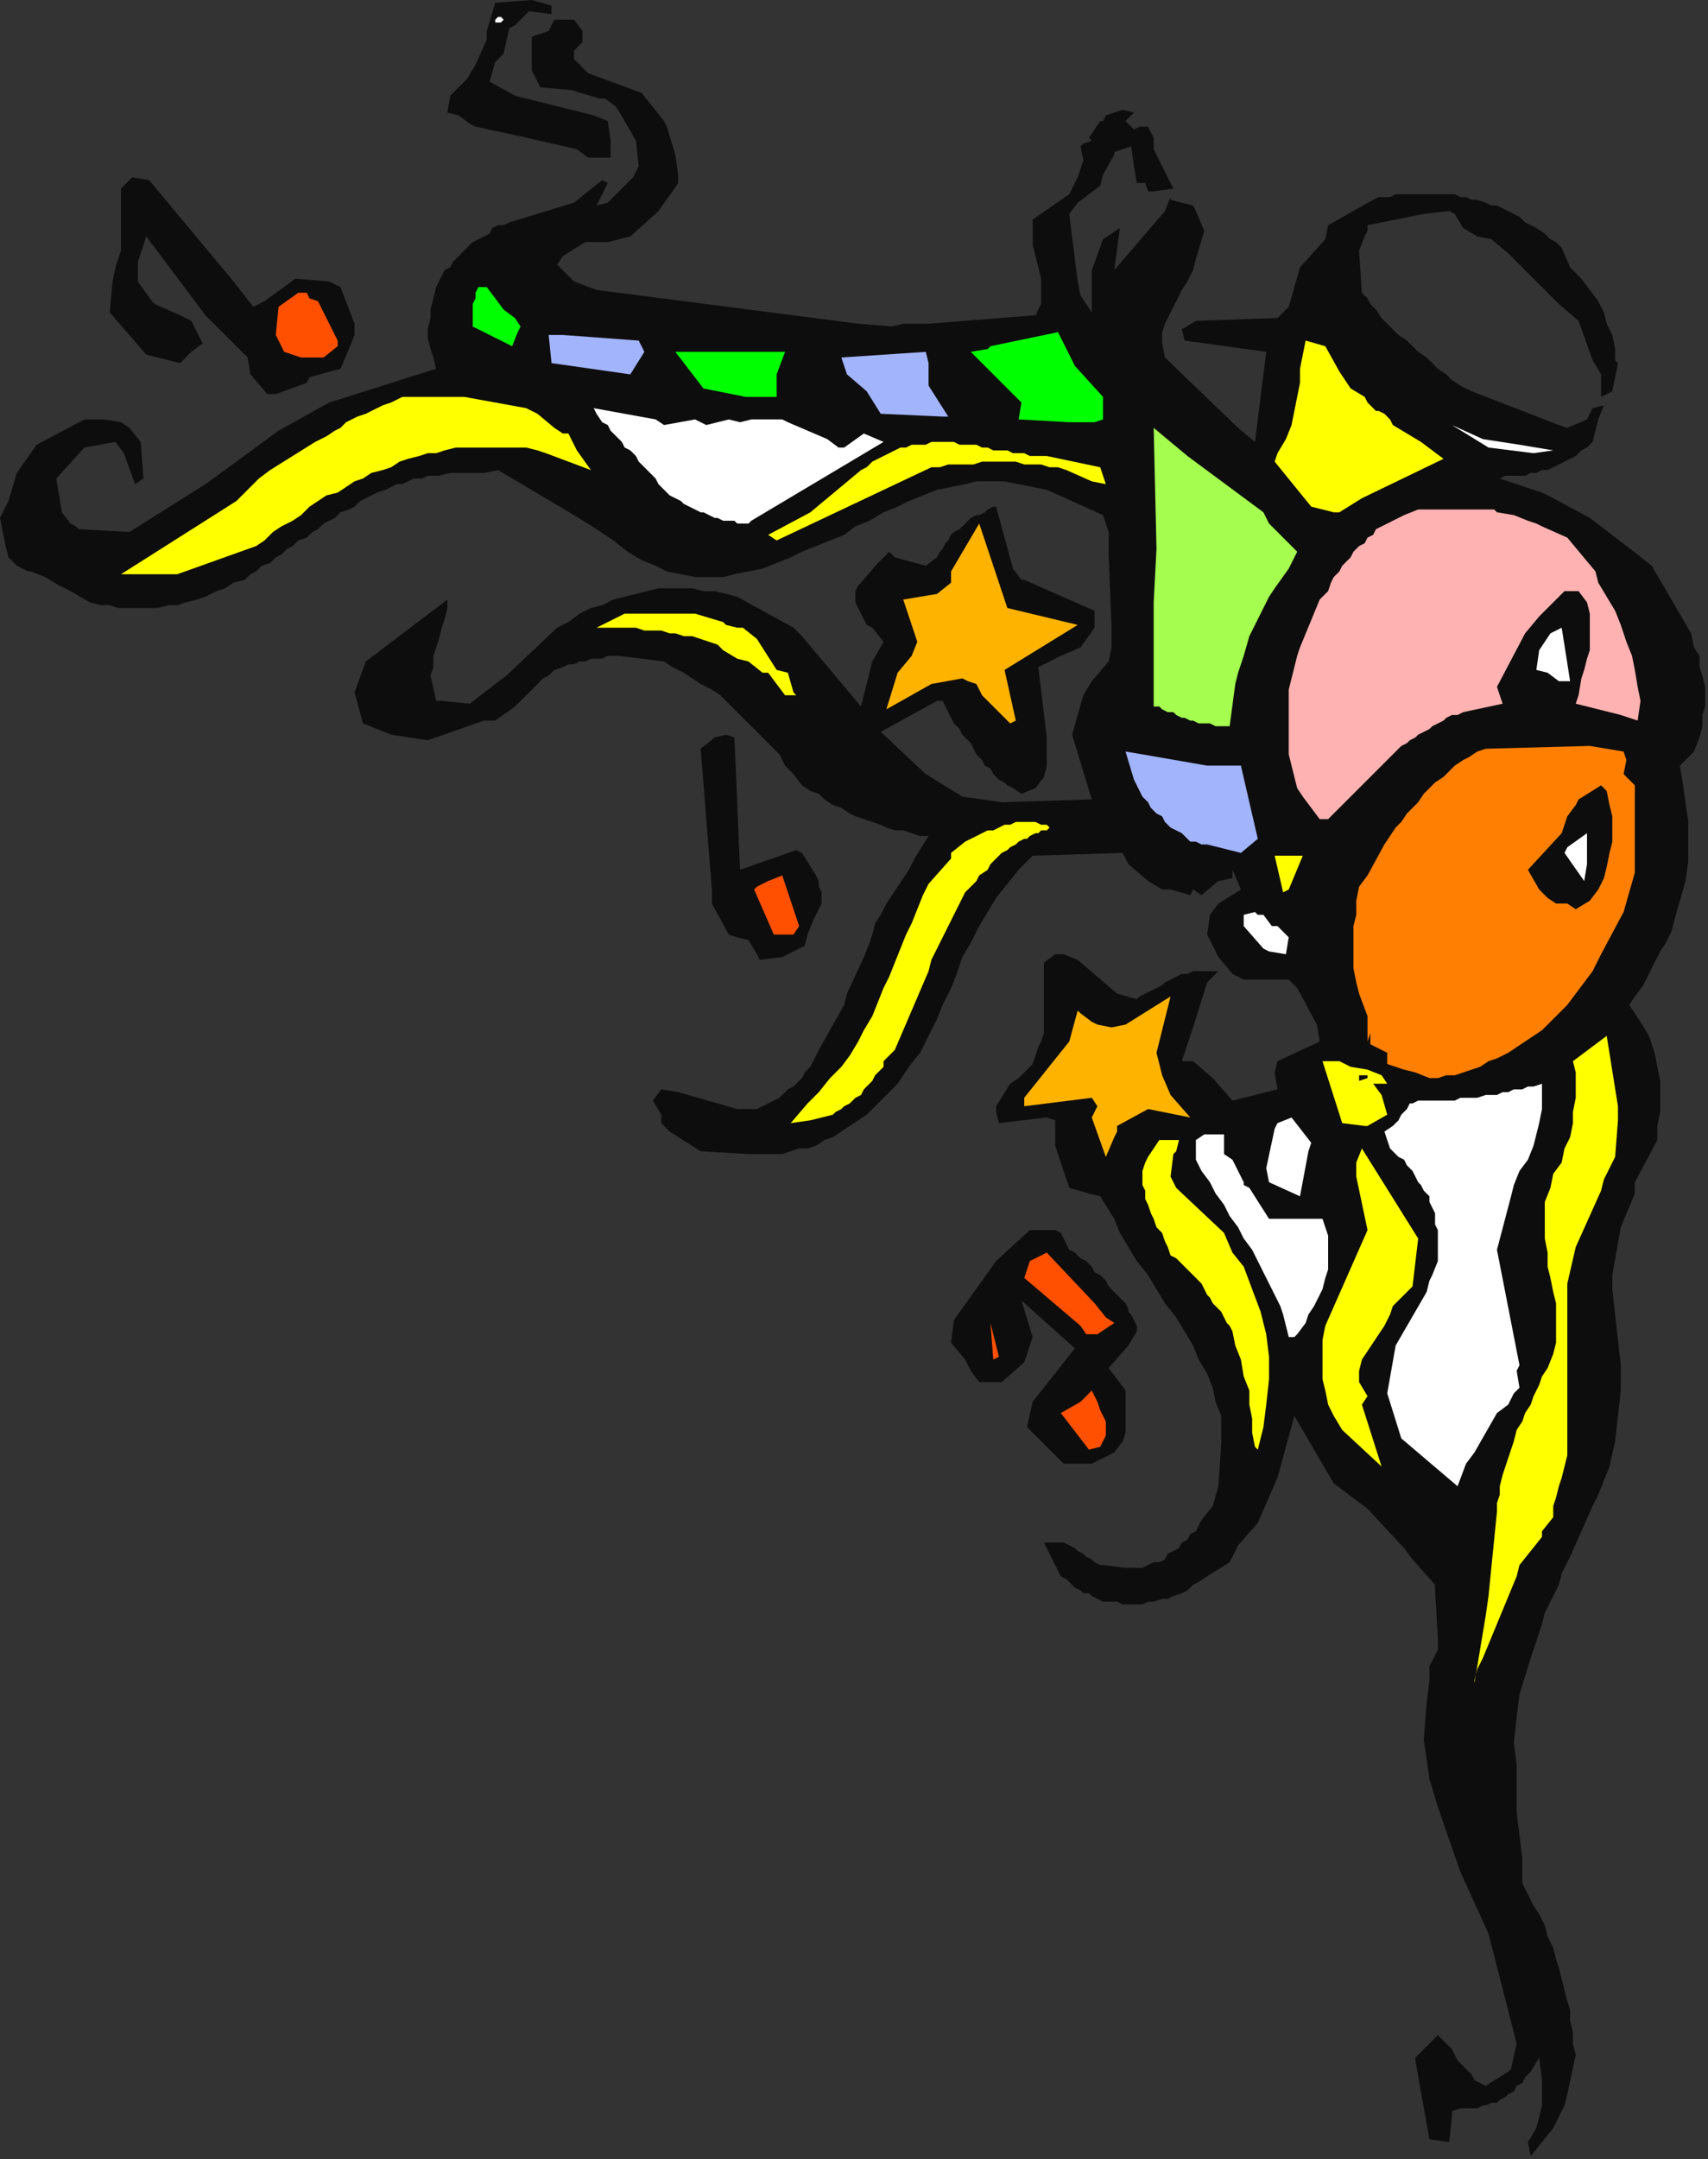 <?xml version="1.0" encoding="UTF-8" standalone="no"?>
<svg
   xmlns:dc="http://purl.org/dc/elements/1.1/"
   xmlns:cc="http://creativecommons.org/ns#"
   xmlns:rdf="http://www.w3.org/1999/02/22-rdf-syntax-ns#"
   xmlns:svg="http://www.w3.org/2000/svg"
   xmlns="http://www.w3.org/2000/svg"
   xmlns:sodipodi="http://sodipodi.sourceforge.net/DTD/sodipodi-0.dtd"
   xmlns:inkscape="http://www.inkscape.org/namespaces/inkscape"
   version="1.0"
   width="160.602mm"
   height="202.935mm"
   id="svg99"
   sodipodi:docname="CRNRC360.WMF">
  <rect width="100%" height="100%" fill="#333333" stroke="none"/>
  <sodipodi:namedview
     pagecolor="#ffffff"
     bordercolor="#666666"
     borderopacity="1"
     objecttolerance="10"
     gridtolerance="10"
     guidetolerance="10"
     inkscape:pageopacity="0"
     inkscape:pageshadow="2"
     inkscape:window-width="640"
     inkscape:window-height="480"
     id="namedview101" />
  <defs
     id="defs3">
    <pattern
       id="WMFhbasepattern"
       patternUnits="userSpaceOnUse"
       width="6"
       height="6"
       x="0"
       y="0" />
  </defs>
  <path
     style="fill:#0e0d0d;fill-rule:evenodd;fill-opacity:1;stroke:none;"
     d="  M 544,766   L 552,756   L 556,748   L 557,744   L 560,730   L 559,726   L 559,722   L 558,718   L 558,714   L 557,711   L 556,707   L 555,703   L 554,699   L 553,696   L 552,692   L 550,688   L 549,684   L 547,680   L 545,677   L 543,673   L 541,669   L 541,660   L 540,652   L 539,644   L 539,635   L 539,627   L 538,619   L 539,610   L 540,602   L 544,589   L 548,577   L 549,573   L 554,563   L 555,559   L 558,553   L 566,535   L 568,531   L 572,521   L 574,512   L 575,503   L 576,494   L 576,485   L 575,476   L 574,467   L 573,458   L 573,453   L 576,436   L 581,424   L 581,420   L 589,405   L 589,400   L 590,395   L 590,390   L 590,384   L 589,379   L 588,374   L 586,368   L 583,363   L 579,357   L 581,354   L 584,350   L 586,346   L 588,342   L 590,338   L 592,335   L 594,331   L 595,327   L 597,320   L 599,313   L 600,306   L 600,299   L 600,292   L 599,285   L 598,278   L 597,272   L 602,267   L 604,262   L 605,258   L 605,254   L 606,251   L 606,247   L 606,244   L 605,240   L 604,237   L 604,233   L 602,230   L 601,225   L 587,201   L 582,197   L 565,184   L 552,177   L 548,175   L 539,172   L 533,170   L 535,169   L 537,169   L 539,169   L 542,169   L 544,168   L 546,168   L 548,167   L 550,167   L 552,166   L 554,165   L 556,164   L 558,163   L 560,162   L 562,160   L 564,159   L 566,157   L 568,149   L 570,144   L 566,145   L 564,149   L 557,152   L 554,151   L 523,139   L 519,137   L 516,135   L 514,133   L 511,131   L 509,129   L 507,127   L 504,125   L 502,123   L 500,121   L 497,119   L 495,117   L 493,115   L 491,113   L 489,110   L 487,108   L 486,106   L 484,104   L 483,89   L 485,84   L 486,82   L 486,80   L 506,76   L 515,75   L 517,76   L 520,81   L 525,84   L 530,85   L 536,90   L 539,93   L 554,108   L 561,114   L 566,128   L 569,133   L 569,141   L 573,139   L 575,129   L 574,128   L 574,124   L 573,119   L 571,115   L 570,111   L 568,107   L 565,103   L 562,99   L 558,95   L 555,88   L 553,86   L 551,85   L 549,83   L 546,81   L 544,80   L 542,79   L 540,77   L 538,76   L 536,75   L 534,74   L 532,73   L 530,73   L 528,72   L 525,71   L 523,71   L 521,70   L 519,70   L 517,69   L 515,69   L 513,69   L 511,69   L 509,69   L 507,69   L 505,69   L 503,69   L 500,69   L 498,69   L 496,69   L 494,70   L 492,70   L 490,70   L 488,71   L 472,80   L 471,85   L 462,95   L 458,109   L 454,113   L 425,114   L 420,117   L 421,121   L 450,125   L 446,157   L 440,152   L 414,127   L 413,122   L 413,118   L 414,115   L 416,111   L 418,107   L 420,103   L 422,100   L 424,96   L 425,92   L 428,82   L 425,75   L 424,73   L 416,71   L 416,70   L 414,75   L 396,96   L 398,81   L 392,85   L 388,96   L 388,111   L 384,105   L 383,100   L 380,76   L 383,72   L 391,66   L 392,62   L 396,55   L 396,54   L 402,52   L 403,59   L 404,65   L 407,65   L 408,68   L 410,68   L 417,67   L 410,53   L 410,49   L 408,45   L 405,45   L 403,46   L 400,43   L 403,40   L 399,39   L 393,41   L 392,43   L 391,43   L 387,49   L 388,50   L 385,51   L 384,52   L 385,57   L 383,63   L 380,69   L 367,78   L 367,82   L 367,87   L 368,91   L 369,95   L 370,99   L 370,104   L 370,108   L 368,112   L 330,115   L 321,115   L 317,116   L 305,115   L 212,103   L 204,100   L 198,94   L 200,91   L 208,86   L 216,86   L 224,84   L 234,75   L 239,68   L 241,65   L 241,62   L 240,55   L 237,45   L 236,43   L 228,33   L 209,26   L 208,25   L 204,21   L 204,18   L 207,15   L 207,11   L 204,7   L 197,7   L 195,11   L 189,13   L 189,15   L 189,21   L 189,25   L 192,31   L 203,32   L 213,35   L 215,35   L 219,38   L 222,43   L 226,50   L 227,59   L 225,63   L 216,72   L 212,73   L 216,65   L 214,64   L 204,72   L 181,79   L 179,80   L 177,80   L 175,81   L 174,83   L 172,84   L 170,85   L 168,86   L 166,88   L 164,90   L 163,91   L 161,93   L 160,95   L 158,96   L 157,98   L 156,100   L 155,102   L 154,106   L 153,110   L 153,113   L 152,117   L 152,120   L 153,124   L 154,127   L 155,131   L 117,143   L 99,153   L 84,164   L 73,172   L 46,189   L 28,188   L 27,187   L 25,186   L 22,182   L 20,170   L 30,159   L 41,157   L 44,161   L 48,172   L 51,170   L 50,157   L 46,152   L 43,150   L 37,149   L 30,149   L 13,158   L 6,168   L 3,178   L 0,184   L 2,194   L 3,198   L 6,201   L 10,203   L 11,203   L 16,205   L 21,208   L 25,210   L 32,214   L 36,215   L 39,215   L 42,216   L 46,216   L 49,216   L 53,216   L 56,216   L 60,215   L 63,215   L 66,214   L 70,213   L 73,212   L 77,210   L 80,209   L 83,207   L 87,206   L 89,204   L 91,203   L 93,201   L 96,200   L 98,198   L 100,197   L 102,195   L 104,194   L 106,192   L 109,191   L 111,189   L 113,188   L 115,186   L 117,185   L 119,184   L 121,182   L 124,181   L 126,180   L 128,178   L 130,177   L 132,176   L 134,175   L 137,174   L 139,173   L 141,172   L 143,172   L 145,171   L 147,170   L 150,170   L 152,169   L 154,169   L 156,169   L 160,168   L 172,168   L 177,167   L 204,183   L 212,188   L 218,192   L 223,196   L 228,199   L 233,201   L 237,203   L 242,204   L 247,205   L 252,205   L 257,205   L 261,204   L 266,203   L 271,202   L 276,200   L 281,198   L 285,196   L 290,194   L 295,192   L 300,190   L 304,187   L 309,185   L 314,182   L 319,180   L 323,178   L 328,176   L 333,174   L 338,173   L 343,172   L 347,171   L 352,171   L 357,171   L 362,172   L 367,173   L 372,174   L 392,183   L 394,189   L 394,197   L 395,222   L 395,230   L 394,235   L 388,242   L 385,247   L 381,261   L 388,284   L 356,285   L 342,283   L 329,275   L 313,260   L 333,249   L 335,249   L 337,253   L 338,255   L 339,257   L 341,259   L 342,261   L 343,262   L 345,264   L 346,266   L 347,268   L 349,270   L 350,272   L 352,273   L 353,275   L 355,277   L 357,278   L 358,279   L 360,280   L 363,282   L 368,280   L 371,276   L 372,272   L 372,262   L 369,237   L 377,233   L 384,230   L 389,223   L 389,217   L 364,206   L 363,206   L 360,202   L 354,180   L 353,180   L 351,181   L 350,182   L 348,183   L 347,183   L 345,184   L 344,185   L 342,187   L 341,188   L 339,189   L 338,190   L 337,192   L 336,193   L 335,195   L 334,196   L 333,198   L 329,201   L 318,198   L 316,196   L 312,200   L 306,207   L 305,208   L 304,210   L 304,212   L 304,214   L 305,216   L 306,218   L 307,220   L 308,222   L 310,223   L 314,228   L 310,235   L 306,251   L 285,226   L 282,223   L 262,212   L 258,211   L 254,210   L 250,210   L 246,209   L 242,209   L 238,209   L 234,209   L 230,210   L 226,211   L 222,212   L 218,213   L 214,215   L 210,216   L 206,218   L 202,221   L 198,223   L 180,240   L 176,243   L 167,250   L 157,249   L 155,249   L 153,240   L 154,237   L 154,233   L 155,230   L 156,227   L 157,223   L 158,220   L 159,216   L 159,213   L 130,235   L 126,246   L 129,257   L 139,261   L 152,263   L 172,256   L 176,256   L 183,251   L 187,247   L 189,245   L 191,243   L 193,241   L 195,240   L 197,238   L 200,237   L 202,236   L 204,236   L 206,235   L 208,235   L 210,234   L 212,234   L 214,234   L 216,233   L 218,233   L 220,233   L 236,235   L 239,237   L 243,239   L 246,241   L 249,243   L 253,245   L 256,247   L 259,250   L 262,253   L 265,256   L 268,259   L 271,262   L 274,265   L 277,268   L 279,272   L 282,275   L 285,279   L 288,281   L 291,282   L 293,284   L 296,286   L 299,287   L 302,289   L 304,290   L 307,291   L 310,292   L 313,293   L 315,294   L 318,295   L 321,295   L 324,296   L 327,297   L 330,297   L 325,305   L 323,309   L 321,312   L 319,315   L 317,318   L 315,321   L 313,325   L 311,328   L 310,332   L 309,335   L 307,340   L 301,353   L 300,357   L 291,373   L 289,377   L 288,379   L 286,381   L 285,383   L 284,384   L 282,386   L 280,387   L 278,389   L 277,390   L 275,391   L 273,392   L 271,393   L 269,394   L 267,394   L 265,394   L 263,394   L 262,394   L 241,388   L 235,387   L 232,391   L 235,396   L 235,399   L 238,402   L 249,409   L 266,410   L 269,410   L 272,410   L 275,410   L 278,410   L 281,409   L 284,408   L 287,408   L 290,407   L 293,405   L 296,404   L 299,402   L 302,400   L 305,398   L 308,396   L 311,393   L 314,390   L 319,385   L 323,379   L 327,374   L 330,368   L 333,362   L 335,357   L 338,351   L 340,346   L 342,340   L 345,335   L 348,329   L 351,324   L 354,319   L 358,314   L 362,309   L 367,304   L 399,303   L 401,307   L 408,313   L 413,316   L 416,316   L 423,318   L 424,316   L 427,318   L 433,313   L 438,312   L 438,309   L 441,316   L 433,321   L 430,325   L 429,332   L 433,340   L 438,346   L 442,348   L 458,348   L 461,351   L 468,364   L 469,370   L 454,377   L 453,381   L 454,387   L 438,391   L 431,383   L 424,377   L 422,377   L 420,377   L 424,365   L 429,349   L 433,345   L 431,345   L 429,345   L 427,345   L 425,345   L 424,345   L 422,346   L 420,346   L 418,347   L 416,348   L 414,349   L 413,350   L 411,351   L 409,352   L 407,353   L 405,354   L 404,355   L 397,353   L 383,341   L 378,339   L 375,339   L 371,342   L 371,345   L 371,348   L 371,351   L 371,354   L 371,356   L 371,359   L 371,362   L 371,364   L 371,367   L 370,370   L 369,372   L 368,375   L 367,378   L 365,380   L 362,383   L 359,385   L 354,393   L 354,395   L 355,399   L 372,397   L 375,398   L 375,401   L 375,404   L 375,407   L 376,410   L 377,413   L 378,416   L 379,419   L 380,422   L 387,424   L 391,425   L 396,433   L 398,438   L 401,443   L 404,448   L 408,453   L 411,458   L 414,463   L 418,468   L 421,473   L 424,478   L 426,483   L 429,488   L 431,493   L 432,498   L 434,503   L 434,508   L 434,513   L 433,528   L 431,535   L 427,540   L 426,542   L 425,544   L 423,545   L 422,547   L 420,548   L 419,550   L 417,551   L 415,552   L 414,554   L 412,555   L 410,555   L 408,556   L 406,557   L 404,557   L 402,557   L 400,557   L 392,556   L 391,556   L 389,555   L 388,554   L 386,553   L 385,552   L 383,551   L 382,550   L 380,549   L 378,548   L 371,548   L 376,558   L 377,560   L 379,561   L 380,562   L 382,564   L 384,565   L 385,566   L 387,566   L 388,567   L 392,569   L 395,569   L 397,569   L 399,570   L 401,570   L 404,570   L 406,570   L 408,569   L 410,569   L 413,568   L 415,568   L 417,567   L 420,566   L 422,565   L 424,563   L 426,562   L 429,560   L 437,555   L 440,549   L 447,541   L 454,525   L 460,503   L 474,527   L 486,536   L 499,550   L 502,554   L 510,563   L 510,565   L 511,582   L 511,586   L 508,592   L 508,597   L 507,605   L 506,618   L 508,632   L 508,632   L 511,642   L 519,665   L 529,687   L 539,726   L 537,735   L 536,736   L 528,741   L 526,740   L 524,739   L 523,737   L 521,735   L 520,734   L 518,732   L 517,730   L 516,728   L 511,723   L 503,731   L 503,732   L 508,760   L 515,761   L 516,752   L 516,750   L 519,749   L 520,749   L 522,749   L 523,749   L 525,749   L 527,748   L 528,748   L 530,747   L 532,747   L 533,746   L 535,745   L 536,744   L 538,743   L 539,741   L 541,740   L 542,738   L 544,736   L 547,731   L 548,739   L 548,748   L 546,756   L 543,761   L 544,766  z "
     id="path5" />
  <path
     style="fill:#ffff00;fill-rule:evenodd;fill-opacity:1;stroke:none;"
     d="  M 524,598   L 524,597   L 525,593   L 527,589   L 539,560   L 540,556   L 548,546   L 548,544   L 552,539   L 552,535   L 553,532   L 554,528   L 555,525   L 556,521   L 557,517   L 557,513   L 557,510   L 557,506   L 557,469   L 557,461   L 557,456   L 560,443   L 569,423   L 570,419   L 574,411   L 575,398   L 575,393   L 571,368   L 559,377   L 560,381   L 560,386   L 560,390   L 559,395   L 559,399   L 558,404   L 556,408   L 555,413   L 552,417   L 551,422   L 549,427   L 549,431   L 549,436   L 549,440   L 550,445   L 550,450   L 551,454   L 552,459   L 553,463   L 553,468   L 553,472   L 553,477   L 552,481   L 550,486   L 548,489   L 547,492   L 545,496   L 544,499   L 542,502   L 541,505   L 539,508   L 538,512   L 537,515   L 536,518   L 535,521   L 534,524   L 533,528   L 533,531   L 532,534   L 532,537   L 529,567   L 528,574   L 524,598  z "
     id="path7" />
  <path
     style="fill:#ffffff;fill-rule:evenodd;fill-opacity:1;stroke:none;"
     d="  M 518,528   L 521,520   L 524,516   L 532,502   L 536,499   L 538,495   L 540,493   L 539,487   L 540,485   L 532,444   L 537,425   L 538,421   L 540,416   L 543,412   L 545,407   L 546,403   L 547,399   L 548,394   L 548,390   L 548,385   L 545,386   L 543,386   L 541,387   L 538,387   L 536,388   L 534,388   L 532,389   L 530,389   L 528,389   L 525,390   L 523,390   L 521,390   L 519,390   L 517,391   L 515,391   L 512,391   L 505,391   L 504,391   L 502,392   L 501,392   L 500,394   L 498,396   L 497,398   L 495,400   L 492,402   L 494,408   L 495,409   L 497,411   L 499,412   L 500,414   L 502,416   L 503,418   L 504,420   L 505,421   L 506,423   L 508,425   L 508,427   L 509,429   L 510,431   L 510,433   L 510,435   L 511,437   L 511,442   L 511,448   L 509,453   L 508,455   L 507,459   L 496,478   L 493,495   L 498,511   L 518,528  z "
     id="path9" />
  <path
     style="fill:#ffff00;fill-rule:evenodd;fill-opacity:1;stroke:none;"
     d="  M 491,521   L 484,499   L 486,496   L 483,491   L 483,487   L 484,483   L 492,471   L 494,467   L 495,464   L 502,457   L 504,440   L 484,408   L 482,413   L 482,418   L 486,437   L 471,471   L 470,476   L 470,481   L 470,485   L 470,490   L 471,494   L 472,499   L 474,503   L 477,508   L 491,521  z "
     id="path11" />
  <path
     style="fill:#0e0d0d;fill-rule:evenodd;fill-opacity:1;stroke:none;"
     d="  M 388,520   L 396,516   L 399,512   L 400,509   L 400,494   L 394,486   L 401,478   L 404,473   L 404,471   L 402,467   L 401,466   L 401,465   L 400,463   L 399,462   L 397,460   L 396,459   L 394,457   L 393,455   L 391,453   L 389,452   L 388,450   L 386,448   L 384,447   L 382,445   L 380,444   L 379,442   L 377,438   L 375,437   L 366,437   L 354,448   L 339,469   L 338,477   L 343,483   L 345,487   L 348,491   L 356,491   L 364,484   L 367,475   L 363,462   L 382,479   L 367,498   L 365,507   L 372,514   L 378,520   L 381,520   L 388,520  z "
     id="path13" />
  <path
     style="fill:#ffff00;fill-rule:evenodd;fill-opacity:1;stroke:none;"
     d="  M 447,515   L 449,507   L 450,499   L 451,490   L 451,482   L 450,474   L 448,466   L 445,458   L 442,450   L 438,445   L 435,438   L 418,422   L 416,418   L 417,410   L 418,409   L 419,405   L 412,405   L 410,408   L 408,411   L 407,413   L 406,416   L 406,418   L 406,421   L 407,423   L 407,426   L 408,428   L 409,431   L 410,433   L 411,436   L 413,438   L 414,441   L 415,443   L 416,446   L 418,447   L 420,449   L 422,451   L 424,453   L 425,454   L 427,456   L 428,458   L 429,460   L 430,461   L 431,463   L 433,465   L 434,466   L 435,468   L 436,470   L 437,471   L 438,473   L 439,478   L 441,483   L 442,489   L 444,494   L 444,499   L 445,504   L 445,509   L 446,514   L 447,515  z "
     id="path15" />
  <path
     style="fill:#ff5002;fill-rule:evenodd;fill-opacity:1;stroke:none;"
     d="  M 391,514   L 392,512   L 393,510   L 393,508   L 393,505   L 392,503   L 391,501   L 390,498   L 389,496   L 388,494   L 384,498   L 377,502   L 387,515   L 391,514  z "
     id="path17" />
  <path
     style="fill:#ff5002;fill-rule:evenodd;fill-opacity:1;stroke:none;"
     d="  M 355,482   L 352,470   L 353,483   L 355,482  z "
     id="path19" />
  <path
     style="fill:#ffffff;fill-rule:evenodd;fill-opacity:1;stroke:none;"
     d="  M 460,475   L 461,474   L 464,470   L 465,467   L 467,464   L 468,462   L 470,458   L 471,454   L 472,451   L 472,448   L 472,445   L 472,442   L 472,439   L 471,436   L 470,433   L 466,433   L 464,433   L 462,433   L 460,433   L 458,433   L 457,433   L 455,433   L 453,433   L 451,433   L 444,422   L 442,421   L 442,420   L 438,412   L 435,410   L 435,403   L 428,403   L 425,405   L 425,412   L 427,416   L 430,420   L 432,424   L 435,428   L 437,432   L 440,436   L 442,440   L 445,444   L 447,448   L 449,452   L 451,456   L 453,460   L 455,464   L 456,467   L 457,471   L 458,475   L 460,475  z "
     id="path21" />
  <path
     style="fill:#ff5002;fill-rule:evenodd;fill-opacity:1;stroke:none;"
     d="  M 390,474   L 396,470   L 393,468   L 389,463   L 372,445   L 366,448   L 364,454   L 384,471   L 386,474   L 390,474  z "
     id="path23" />
  <path
     style="fill:#ffffff;fill-rule:evenodd;fill-opacity:1;stroke:none;"
     d="  M 462,425   L 465,409   L 466,406   L 459,397   L 454,399   L 453,401   L 450,415   L 451,420   L 462,425  z "
     id="path25" />
  <path
     style="fill:#ffb301;fill-rule:evenodd;fill-opacity:1;stroke:none;"
     d="  M 393,411   L 396,404   L 397,402   L 397,400   L 408,394   L 423,397   L 416,389   L 413,382   L 411,374   L 412,370   L 416,354   L 400,364   L 395,365   L 390,364   L 388,363   L 384,360   L 383,359   L 380,370   L 364,390   L 364,393   L 388,390   L 390,393   L 388,397   L 393,411  z "
     id="path27" />
  <path
     style="fill:#ffff00;fill-rule:evenodd;fill-opacity:1;stroke:none;"
     d="  M 485,400   L 486,400   L 493,396   L 491,389   L 488,385   L 493,385   L 491,382   L 486,380   L 480,379   L 476,377   L 470,377   L 477,399   L 485,400  z "
     id="path29" />
  <path
     style="fill:#ffff00;fill-rule:evenodd;fill-opacity:1;stroke:none;"
     d="  M 288,398   L 296,396   L 297,395   L 299,394   L 300,393   L 302,392   L 303,391   L 304,390   L 306,389   L 307,387   L 308,386   L 309,385   L 310,384   L 311,382   L 312,381   L 313,380   L 314,379   L 314,377   L 318,373   L 330,345   L 331,341   L 332,339   L 333,337   L 334,335   L 335,333   L 336,331   L 337,329   L 338,327   L 339,325   L 340,323   L 341,321   L 342,319   L 343,317   L 345,315   L 347,313   L 348,311   L 351,309   L 352,307   L 354,305   L 355,304   L 356,303   L 358,302   L 359,301   L 361,300   L 362,299   L 364,298   L 365,298   L 366,297   L 368,296   L 369,296   L 370,295   L 372,295   L 373,294   L 372,293   L 370,293   L 368,292   L 367,292   L 365,292   L 363,292   L 361,292   L 359,293   L 357,293   L 355,294   L 353,295   L 351,295   L 349,296   L 347,297   L 345,298   L 343,299   L 338,303   L 338,305   L 330,314   L 328,318   L 326,323   L 324,328   L 322,332   L 320,337   L 318,342   L 316,347   L 314,351   L 312,356   L 310,361   L 307,366   L 305,370   L 302,375   L 299,379   L 295,383   L 291,388   L 287,392   L 281,399   L 288,398  z "
     id="path31" />
  <path
     style="fill:#ffffff;fill-rule:evenodd;fill-opacity:1;stroke:none;"
     d="  M 436,397   L 433,397   L 436,397  z "
     id="path33" />
  <path
     style="fill:#ff7f02;fill-rule:evenodd;fill-opacity:1;stroke:none;"
     d="  M 508,383   L 511,383   L 514,382   L 517,382   L 520,381   L 523,380   L 526,379   L 529,377   L 532,376   L 536,374   L 539,372   L 542,370   L 545,368   L 548,366   L 551,363   L 554,360   L 557,357   L 566,345   L 569,339   L 577,324   L 581,310   L 581,306   L 581,299   L 581,292   L 581,279   L 577,275   L 578,270   L 577,267   L 565,265   L 528,266   L 525,267   L 522,269   L 520,270   L 517,272   L 515,274   L 513,276   L 510,278   L 508,280   L 506,282   L 504,285   L 502,287   L 500,289   L 498,292   L 496,294   L 494,297   L 492,300   L 486,311   L 483,315   L 482,320   L 482,325   L 481,329   L 481,334   L 481,339   L 481,344   L 482,349   L 483,353   L 486,361   L 486,365   L 486,370   L 487,367   L 487,371   L 493,374   L 493,378   L 499,380   L 503,381   L 508,383  z "
     id="path35" />
  <path
     style="fill:#0e0d0d;fill-rule:evenodd;fill-opacity:1;stroke:none;"
     d="  M 486,383   L 486,382   L 486,382   L 485,382   L 484,382   L 484,382   L 483,382   L 483,383   L 483,384   L 486,383  z "
     id="path37" />
  <path
     style="fill:#0e0d0d;fill-rule:evenodd;fill-opacity:1;stroke:none;"
     d="  M 278,340   L 286,336   L 287,332   L 289,327   L 290,325   L 291,323   L 292,321   L 292,319   L 292,317   L 291,315   L 291,313   L 290,311   L 285,303   L 283,302   L 263,309   L 261,262   L 258,261   L 254,262   L 249,266   L 253,316   L 253,321   L 259,332   L 262,333   L 266,334   L 269,339   L 270,341   L 278,340  z "
     id="path39" />
  <path
     style="fill:#ffffff;fill-rule:evenodd;fill-opacity:1;stroke:none;"
     d="  M 457,339   L 458,333   L 454,329   L 452,329   L 449,325   L 447,325   L 446,324   L 442,325   L 442,329   L 449,337   L 451,338   L 457,339  z "
     id="path41" />
  <path
     style="fill:#ff5002;fill-rule:evenodd;fill-opacity:1;stroke:none;"
     d="  M 282,332   L 284,329   L 278,311   L 273,313   L 269,315   L 268,316   L 275,332   L 282,332  z "
     id="path43" />
  <path
     style="fill:#0e0d0d;fill-rule:evenodd;fill-opacity:1;stroke:none;"
     d="  M 560,323   L 565,320   L 568,316   L 570,312   L 571,308   L 572,303   L 573,299   L 573,294   L 573,290   L 572,286   L 571,281   L 569,279   L 561,284   L 560,286   L 557,290   L 555,296   L 543,309   L 547,316   L 550,319   L 553,321   L 557,321   L 560,323  z "
     id="path45" />
  <path
     style="fill:#ffff00;fill-rule:evenodd;fill-opacity:1;stroke:none;"
     d="  M 458,316   L 463,304   L 453,304   L 456,317   L 458,316  z "
     id="path47" />
  <path
     style="fill:#ffffff;fill-rule:evenodd;fill-opacity:1;stroke:none;"
     d="  M 563,313   L 564,307   L 564,300   L 564,296   L 557,301   L 556,303   L 563,313  z "
     id="path49" />
  <path
     style="fill:#a2b4fc;fill-rule:evenodd;fill-opacity:1;stroke:none;"
     d="  M 441,303   L 447,298   L 441,272   L 429,272   L 406,268   L 400,267   L 403,277   L 404,279   L 405,281   L 406,283   L 408,285   L 409,287   L 411,289   L 413,290   L 414,292   L 416,294   L 418,295   L 420,296   L 422,298   L 423,299   L 425,299   L 427,300   L 429,300   L 441,303  z "
     id="path51" />
  <path
     style="fill:#ffb2b1;fill-rule:evenodd;fill-opacity:1;stroke:none;"
     d="  M 472,291   L 493,270   L 495,268   L 496,267   L 498,265   L 500,264   L 501,263   L 503,262   L 504,261   L 506,260   L 508,259   L 509,258   L 511,257   L 513,256   L 514,255   L 516,254   L 518,254   L 520,253   L 534,250   L 532,244   L 542,225   L 547,219   L 556,210   L 561,210   L 564,214   L 565,218   L 565,221   L 565,224   L 565,228   L 565,231   L 564,234   L 563,238   L 562,241   L 561,247   L 560,250   L 576,254   L 582,256   L 583,249   L 582,244   L 581,238   L 580,233   L 578,228   L 576,222   L 574,217   L 571,212   L 568,207   L 567,203   L 557,191   L 548,187   L 546,186   L 543,185   L 538,183   L 532,182   L 531,181   L 525,181   L 504,181   L 499,183   L 497,184   L 495,185   L 493,186   L 491,187   L 489,188   L 488,190   L 486,191   L 485,193   L 483,194   L 481,196   L 480,198   L 479,199   L 477,201   L 476,203   L 474,205   L 473,207   L 472,210   L 469,213   L 462,230   L 461,233   L 460,237   L 459,241   L 458,245   L 458,248   L 458,252   L 458,256   L 458,259   L 458,264   L 458,268   L 459,272   L 460,276   L 461,280   L 463,283   L 466,287   L 469,291   L 472,291  z "
     id="path53" />
  <path
     style="fill:#a4fd4f;fill-rule:evenodd;fill-opacity:1;stroke:none;"
     d="  M 437,258   L 439,243   L 440,239   L 442,233   L 444,226   L 451,212   L 453,209   L 458,202   L 460,198   L 461,196   L 451,186   L 449,182   L 422,162   L 410,152   L 411,195   L 410,214   L 410,251   L 412,251   L 413,252   L 415,253   L 417,253   L 418,254   L 420,255   L 421,255   L 423,256   L 424,256   L 426,257   L 427,257   L 429,257   L 430,257   L 432,258   L 433,258   L 435,258   L 437,258  z "
     id="path55" />
  <path
     style="fill:#ffb301;fill-rule:evenodd;fill-opacity:1;stroke:none;"
     d="  M 361,256   L 357,238   L 383,222   L 358,216   L 348,186   L 338,203   L 338,207   L 333,211   L 321,213   L 326,228   L 324,233   L 319,239   L 315,252   L 331,243   L 342,241   L 344,242   L 347,243   L 349,247   L 359,257   L 361,256  z "
     id="path57" />
  <path
     style="fill:#ffff00;fill-rule:evenodd;fill-opacity:1;stroke:none;"
     d="  M 283,247   L 282,246   L 280,239   L 276,238   L 269,227   L 264,223   L 262,223   L 258,222   L 257,221   L 247,218   L 222,218   L 212,223   L 215,223   L 218,223   L 221,223   L 223,223   L 226,223   L 229,224   L 232,224   L 235,224   L 238,225   L 240,225   L 243,226   L 246,226   L 249,227   L 252,228   L 255,229   L 257,231   L 262,234   L 266,235   L 271,239   L 273,239   L 279,247   L 283,247  z "
     id="path59" />
  <path
     style="fill:#ffffff;fill-rule:evenodd;fill-opacity:1;stroke:none;"
     d="  M 558,242   L 555,223   L 551,225   L 547,231   L 546,238   L 550,239   L 554,242   L 558,242  z "
     id="path61" />
  <path
     style="fill:#ffff00;fill-rule:evenodd;fill-opacity:1;stroke:none;"
     d="  M 63,204   L 91,194   L 94,192   L 97,189   L 100,187   L 104,185   L 107,183   L 110,180   L 113,178   L 116,176   L 120,175   L 123,173   L 126,171   L 129,170   L 132,168   L 136,167   L 139,166   L 142,164   L 145,163   L 149,162   L 152,161   L 155,161   L 158,160   L 162,159   L 165,159   L 168,159   L 171,159   L 174,159   L 178,159   L 181,159   L 184,159   L 187,159   L 191,160   L 194,161   L 210,167   L 205,160   L 202,154   L 200,154   L 197,152   L 191,147   L 187,145   L 165,141   L 148,141   L 146,141   L 143,141   L 141,142   L 139,143   L 136,144   L 134,145   L 132,146   L 130,147   L 127,148   L 125,149   L 123,150   L 121,152   L 119,153   L 116,155   L 114,156   L 112,157   L 96,167   L 92,170   L 89,173   L 84,178   L 43,204   L 63,204  z "
     id="path63" />
  <path
     style="fill:#ffff00;fill-rule:evenodd;fill-opacity:1;stroke:none;"
     d="  M 276,192   L 331,166   L 334,166   L 337,165   L 340,165   L 343,165   L 346,165   L 349,164   L 352,164   L 355,164   L 358,164   L 361,164   L 364,165   L 367,165   L 370,165   L 373,166   L 376,166   L 379,167   L 388,171   L 393,172   L 391,166   L 372,162   L 370,162   L 368,162   L 366,162   L 364,161   L 362,161   L 360,161   L 358,160   L 356,160   L 353,160   L 351,159   L 349,159   L 347,158   L 345,158   L 343,158   L 341,158   L 339,157   L 337,157   L 335,157   L 333,157   L 331,157   L 329,158   L 326,158   L 324,158   L 322,159   L 320,159   L 318,160   L 316,161   L 314,162   L 312,163   L 310,164   L 308,166   L 306,167   L 288,182   L 273,190   L 276,192  z "
     id="path65" />
  <path
     style="fill:#ffffff;fill-rule:evenodd;fill-opacity:1;stroke:none;"
     d="  M 267,185   L 314,157   L 307,154   L 300,159   L 298,159   L 294,156   L 280,150   L 278,149   L 267,149   L 263,150   L 259,149   L 251,151   L 247,149   L 236,151   L 233,149   L 211,145   L 212,147   L 214,150   L 216,151   L 217,153   L 219,155   L 221,157   L 222,159   L 224,160   L 226,162   L 227,164   L 229,166   L 231,168   L 233,170   L 234,172   L 236,174   L 238,176   L 240,177   L 242,178   L 243,179   L 245,180   L 247,181   L 249,182   L 250,182   L 252,183   L 254,184   L 255,184   L 257,185   L 259,185   L 261,185   L 262,186   L 264,186   L 266,186   L 267,185  z "
     id="path67" />
  <path
     style="fill:#ffff00;fill-rule:evenodd;fill-opacity:1;stroke:none;"
     d="  M 474,182   L 476,182   L 484,177   L 513,163   L 505,157   L 495,151   L 494,149   L 493,148   L 492,147   L 490,146   L 489,146   L 488,145   L 486,143   L 485,141   L 480,138   L 478,135   L 476,132   L 471,123   L 464,121   L 463,126   L 462,131   L 462,136   L 461,141   L 460,146   L 459,151   L 457,156   L 454,161   L 453,164   L 466,180   L 474,182  z "
     id="path69" />
  <path
     style="fill:#ffffff;fill-rule:evenodd;fill-opacity:1;stroke:none;"
     d="  M 530,168   L 521,166   L 530,168  z "
     id="path71" />
  <path
     style="fill:#ffffff;fill-rule:evenodd;fill-opacity:1;stroke:none;"
     d="  M 545,161   L 552,160   L 540,158   L 527,156   L 516,151   L 529,159   L 545,161  z "
     id="path73" />
  <path
     style="fill:#00ff00;fill-rule:evenodd;fill-opacity:1;stroke:none;"
     d="  M 389,150   L 392,149   L 392,141   L 382,130   L 376,118   L 352,123   L 351,124   L 345,125   L 363,143   L 362,149   L 380,150   L 386,150   L 389,150  z "
     id="path75" />
  <path
     style="fill:#ffffff;fill-rule:evenodd;fill-opacity:1;stroke:none;"
     d="  M 511,149   L 508,148   L 511,149  z "
     id="path77" />
  <path
     style="fill:#a2b4fc;fill-rule:evenodd;fill-opacity:1;stroke:none;"
     d="  M 335,148   L 337,148   L 330,137   L 330,129   L 329,125   L 299,127   L 301,133   L 308,139   L 313,147   L 335,148  z "
     id="path79" />
  <path
     style="fill:#00ff00;fill-rule:evenodd;fill-opacity:1;stroke:none;"
     d="  M 276,141   L 276,133   L 279,125   L 264,125   L 240,125   L 250,138   L 265,141   L 268,141   L 276,141  z "
     id="path81" />
  <path
     style="fill:#0e0d0d;fill-rule:evenodd;fill-opacity:1;stroke:none;"
     d="  M 98,140   L 109,136   L 110,134   L 121,131   L 124,124   L 126,119   L 126,115   L 121,102   L 117,100   L 105,99   L 94,107   L 90,109   L 83,100   L 53,64   L 47,63   L 43,67   L 43,89   L 41,95   L 40,100   L 39,111   L 52,126   L 64,129   L 68,125   L 72,122   L 68,114   L 64,112   L 55,108   L 54,107   L 49,100   L 49,93   L 52,84   L 73,112   L 86,125   L 88,127   L 89,133   L 95,140   L 98,140  z "
     id="path83" />
  <path
     style="fill:#a2b4fc;fill-rule:evenodd;fill-opacity:1;stroke:none;"
     d="  M 224,133   L 229,125   L 227,121   L 200,119   L 195,119   L 196,129   L 224,133  z "
     id="path85" />
  <path
     style="fill:#ff5002;fill-rule:evenodd;fill-opacity:1;stroke:none;"
     d="  M 115,127   L 120,123   L 120,121   L 113,107   L 110,106   L 109,104   L 106,104   L 99,109   L 98,119   L 101,125   L 107,127   L 112,127   L 115,127  z "
     id="path87" />
  <path
     style="fill:#00ff00;fill-rule:evenodd;fill-opacity:1;stroke:none;"
     d="  M 182,123   L 184,118   L 185,116   L 183,113   L 179,110   L 173,102   L 170,102   L 169,104   L 169,106   L 168,108   L 168,109   L 168,111   L 168,112   L 168,114   L 168,116   L 182,123  z "
     id="path89" />
  <path
     style="fill:#ffffff;fill-rule:evenodd;fill-opacity:1;stroke:none;"
     d="  M 474,121   L 466,112   L 474,121  z "
     id="path91" />
  <path
     style="fill:#0e0d0d;fill-rule:evenodd;fill-opacity:1;stroke:none;"
     d="  M 216,62   L 216,59   L 216,62  z "
     id="path93" />
  <path
     style="fill:#0e0d0d;fill-rule:evenodd;fill-opacity:1;stroke:none;"
     d="  M 213,56   L 217,56   L 217,50   L 216,43   L 211,41   L 191,36   L 183,34   L 174,29   L 176,22   L 179,19   L 181,10   L 183,9   L 188,4   L 196,5   L 196,2   L 189,0   L 176,1   L 173,11   L 173,14   L 169,23   L 166,28   L 160,34   L 159,40   L 163,41   L 167,44   L 169,45   L 183,48   L 205,53   L 209,56   L 213,56  z "
     id="path95" />
  <path
     style="fill:#ffffff;fill-rule:evenodd;fill-opacity:1;stroke:none;"
     d="  M 178,8   L 179,7   L 178,6   L 178,6   L 177,6   L 176,7   L 176,7   L 176,8   L 176,8   L 177,8   L 178,8  z "
     id="path97" />
</svg>
